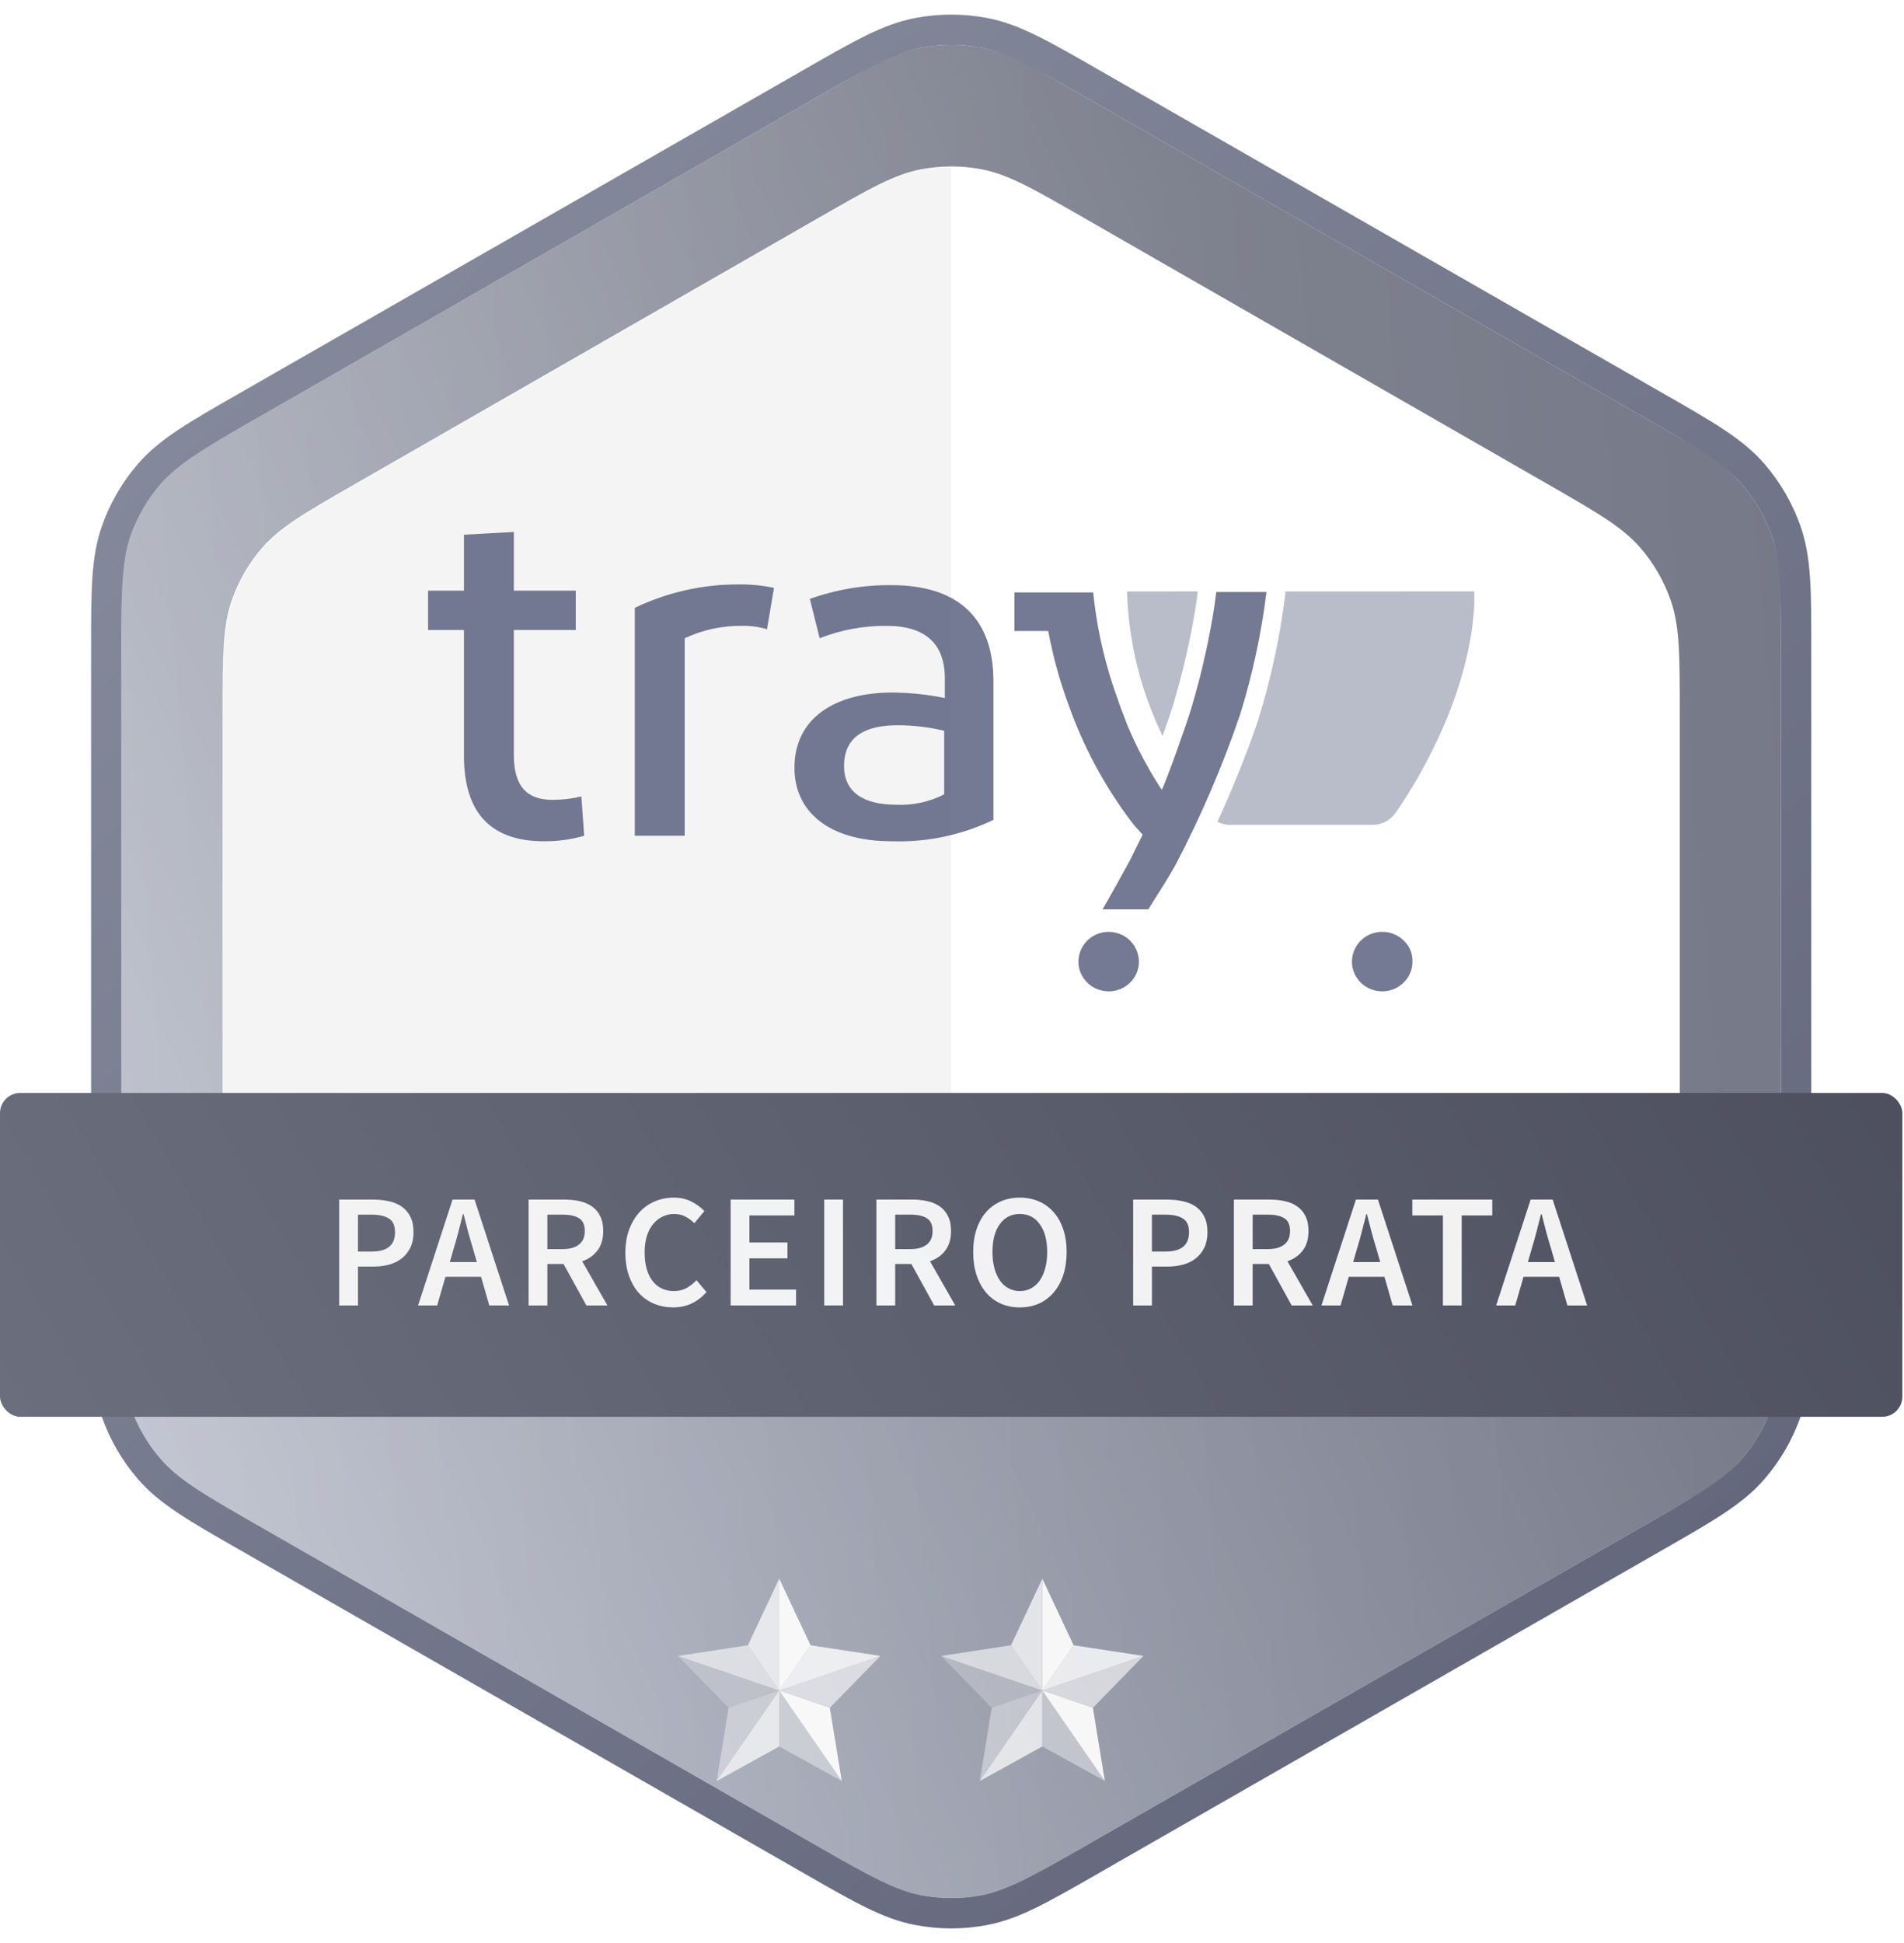 <svg width="980" height="1000" viewBox="0 0 980 1000" fill="none" xmlns="http://www.w3.org/2000/svg">
<path d="M104.346 768.775C78.464 753.941 62.5 726.392 62.5 696.561V303.439C62.5 273.609 78.464 246.059 104.345 231.225L448.218 34.139C473.856 19.445 505.362 19.446 530.999 34.142L874.825 231.224C900.704 246.059 916.667 273.607 916.667 303.436V696.564C916.667 726.393 900.704 753.942 874.825 768.776L530.999 965.859C505.362 980.554 473.856 980.555 448.218 965.861L104.346 768.775Z" fill="url(#paint0_linear_345_10640)"/>
<g style="mix-blend-mode:multiply" opacity="0.3">
<path d="M104.346 768.775C78.464 753.941 62.5 726.392 62.5 696.561V303.439C62.5 273.609 78.464 246.059 104.345 231.225L448.218 34.139C473.856 19.445 505.362 19.446 530.999 34.142L874.825 231.224C900.704 246.059 916.667 273.607 916.667 303.436V696.564C916.667 726.393 900.704 753.942 874.825 768.776L530.999 965.859C505.362 980.554 473.856 980.555 448.218 965.861L104.346 768.775Z" fill="url(#paint1_linear_345_10640)"/>
</g>
<path d="M54.697 334.307V665.693L54.697 667.386C54.695 695.761 54.694 711.997 59.791 726.587C63.587 737.452 69.409 747.498 76.948 756.195C87.071 767.872 101.158 775.944 125.778 790.052L127.246 790.894L417.848 957.448L419.3 958.281C443.664 972.247 457.606 980.239 472.651 983.091C483.857 985.215 495.361 985.215 506.567 983.09C521.612 980.237 535.553 972.245 559.916 958.277L561.369 957.445L851.927 790.895L853.396 790.053C878.013 775.945 892.099 767.872 902.221 756.195C909.76 747.499 915.581 737.453 919.376 726.588C924.473 711.999 924.472 695.764 924.47 667.391L924.47 665.698V334.302L924.47 332.609C924.472 304.236 924.473 288.001 919.376 273.412C915.581 262.547 909.76 252.501 902.221 243.805C892.099 232.128 878.013 224.055 853.396 209.947L851.927 209.105L561.369 42.556L559.916 41.723C535.553 27.755 521.612 19.763 506.567 16.91C495.361 14.785 483.857 14.785 472.651 16.909C457.606 19.761 443.665 27.753 419.3 41.719L417.848 42.552L127.246 209.106C126.752 209.389 126.263 209.67 125.777 209.948C101.158 224.056 87.071 232.128 76.948 243.806C69.409 252.502 63.587 262.548 59.791 273.413C54.694 288.003 54.695 304.239 54.697 332.614L54.697 334.307Z" stroke="url(#paint2_linear_345_10640)" stroke-width="15.606"/>
<path d="M251.087 718.75C201.327 718.75 176.447 718.75 157.719 708.455C143.878 700.846 132.488 689.455 124.879 675.614C114.583 656.887 114.583 632.007 114.583 582.246V367.231C114.583 337.261 114.583 322.276 119.235 308.952C122.701 299.024 128.017 289.843 134.902 281.894C144.141 271.227 157.137 263.767 183.13 248.846L421.644 111.93C447.426 97.13 460.317 89.73 474.082 87.117C484.34 85.17 494.872 85.17 505.13 87.118C518.895 89.731 531.785 97.132 557.566 111.933L796.044 248.845C822.034 263.766 835.029 271.227 844.267 281.894C851.151 289.842 856.467 299.023 859.932 308.951C864.584 322.274 864.584 337.258 864.584 367.227V582.246C864.584 632.007 864.584 656.887 854.288 675.614C846.679 689.455 835.289 700.846 821.448 708.455C802.72 718.75 777.84 718.75 728.08 718.75H251.087Z" fill="white"/>
<mask id="mask0_345_10640" style="mask-type:alpha" maskUnits="userSpaceOnUse" x="114" y="85" width="751" height="634">
<path d="M251.25 718.75C201.43 718.75 176.52 718.75 157.771 708.442C143.913 700.824 132.509 689.42 124.891 675.562C114.583 656.813 114.583 631.903 114.583 582.083V367.325C114.583 337.319 114.583 322.316 119.241 308.977C122.711 299.037 128.033 289.845 134.926 281.887C144.176 271.207 157.188 263.737 183.211 248.799L421.563 111.976C447.376 97.158 460.282 89.749 474.063 87.134C484.333 85.184 494.878 85.184 505.148 87.134C518.929 89.751 531.835 97.16 557.647 111.979L795.962 248.798C821.983 263.737 834.994 271.206 844.243 281.886C851.135 289.844 856.457 299.036 859.927 308.975C864.584 322.314 864.584 337.316 864.584 367.321V582.083C864.584 631.903 864.584 656.813 854.276 675.562C846.658 689.42 835.254 700.824 821.396 708.442C802.647 718.75 777.737 718.75 727.917 718.75H251.25Z" fill="url(#paint3_linear_345_10640)"/>
</mask>
<g mask="url(#mask0_345_10640)">
<rect opacity="0.06" x="114.583" y="72.917" width="375" height="645.833" fill="#495057"/>
</g>
<g clip-path="url(#clip0_345_10640)">
<path d="M651.853 304.7H626.034C625.121 312.502 623.679 320.871 621.9 329.618C620.746 335.15 618.678 345.742 613.341 363.945C610.649 373.071 600.216 402.15 598.004 406.5C597.619 406.122 593.677 399.786 591.898 396.665C587.672 389.362 583.899 381.815 580.599 374.064C580.166 373.024 577.281 365.506 576.801 364.182C575.55 360.778 573.531 354.725 572.618 352.172C567.637 336.795 564.301 320.948 562.665 304.889H522.134V324.748H539.538C541.939 337.703 545.445 350.435 550.02 362.811C557.485 383.931 568.116 403.835 581.56 421.867C583.03 423.878 584.636 425.789 586.368 427.588L588.099 429.621C585.936 433.876 583.772 438.51 581.609 442.766C580.887 444.184 580.166 445.272 579.445 446.69C575.454 453.83 571.464 461.253 567.473 468.015H591.032C595.84 460.213 601.129 452.364 605.456 444.373C618.394 419.585 629.404 393.868 638.391 367.444C644.731 346.956 649.235 325.961 651.853 304.7Z" fill="#52587A" fill-opacity="0.8"/>
<path d="M580.07 304.416C580.857 330.19 587.096 355.52 598.388 378.792C600.84 371.794 603.196 365.033 604.254 361.345C609.062 344.843 611.13 334.961 612.332 329.051L612.62 327.774C614.447 318.838 615.697 311.178 616.514 304.369L580.07 304.416Z" fill="#52587A" fill-opacity="0.4"/>
<path d="M661.565 304.416V305.882C658.854 327.64 654.221 349.125 647.718 370.092V370.328C641.612 388.154 634.496 405.743 626.611 422.954C628.504 423.911 630.59 424.444 632.717 424.514H706.568C708.936 424.503 711.264 423.918 713.348 422.812C715.424 421.666 717.189 420.044 718.492 418.084C730.176 401.393 759.024 353.732 759.024 304.369L661.565 304.416Z" fill="#52587A" fill-opacity="0.4"/>
<path d="M586.224 494.871C586.224 497.905 585.311 500.871 583.6 503.395C581.888 505.919 579.456 507.889 576.608 509.056C573.769 510.232 570.632 510.529 567.617 509.907C564.593 509.337 561.813 507.887 559.636 505.746C557.471 503.589 555.985 500.864 555.357 497.897C554.778 494.922 555.098 491.846 556.278 489.048C557.457 486.25 559.443 483.853 561.992 482.152C564.995 480.197 568.592 479.323 572.175 479.676C575.759 480.029 579.108 481.589 581.656 484.091C584.532 486.973 586.168 490.834 586.224 494.871V494.871Z" fill="#52587A" fill-opacity="0.8"/>
<path d="M727.003 494.871C727.003 497.905 726.09 500.871 724.378 503.395C722.667 505.919 720.234 507.889 717.387 509.056C714.548 510.232 711.411 510.529 708.396 509.907C705.372 509.336 702.592 507.887 700.415 505.746C698.25 503.589 696.764 500.864 696.135 497.897C695.557 494.922 695.877 491.846 697.056 489.048C698.235 486.25 700.222 483.852 702.77 482.152C705.34 480.489 708.349 479.601 711.425 479.599C713.473 479.545 715.507 479.932 717.387 480.733C719.296 481.486 721.03 482.612 722.483 484.043C723.901 485.394 725.044 486.999 725.849 488.771C726.639 490.71 727.031 492.783 727.003 494.871V494.871Z" fill="#52587A" fill-opacity="0.8"/>
<path d="M280.05 432.978C253.991 432.978 238.798 419.834 238.798 388.911V324.228H220.335V303.991H238.798V275.196L264.472 273.777V303.991H296.349V324.228H264.472V388.58C264.472 405.27 271.733 411.654 284.378 411.654C289.384 411.664 294.372 411.076 299.234 409.904L300.677 430.141C293.98 432.075 287.03 433.031 280.05 432.978Z" fill="#52587A" fill-opacity="0.8"/>
<path d="M380.297 300.776C386.373 300.689 392.439 301.292 398.375 302.572L394.769 323.85C390.676 322.608 386.407 322.018 382.124 322.1C371.852 321.952 361.684 324.137 352.411 328.483V430.141H326.736V312.833C343.412 304.825 361.739 300.7 380.297 300.776V300.776Z" fill="#52587A" fill-opacity="0.8"/>
<path d="M459.197 432.978C425.541 432.978 408.905 416.996 408.905 395.152C408.905 369.241 430.253 356.427 459.197 356.427C468.31 356.47 477.396 357.42 486.314 359.264V349.099C486.314 331.699 476.698 322.1 456.312 322.1C444.524 322.007 432.831 324.175 421.887 328.483L416.838 308.246C430.282 303.419 444.501 301.017 458.812 301.154C493.911 301.154 511.316 318.885 511.316 350.517V421.961C495.116 429.758 477.223 433.54 459.197 432.978V432.978ZM485.977 408.816V376.097C478.108 374.211 470.037 373.259 461.937 373.26C446.023 373.26 434.436 378.603 434.436 394.254C434.436 407.398 444.052 414.159 461.216 414.159C469.807 414.589 478.358 412.744 485.977 408.816V408.816Z" fill="#52587A" fill-opacity="0.8"/>
</g>
<g filter="url(#filter0_d_345_10640)">
<path opacity="0.72" d="M421.88 781.25V838.837H421.871V838.827L405.783 815.543L421.88 781.25Z" fill="white"/>
<path opacity="0.92" d="M437.977 815.543L421.88 838.837V781.26L421.927 781.359L437.977 815.543Z" fill="white"/>
<path opacity="0.8" d="M473.958 821.042L421.88 838.838L437.976 815.543L473.958 821.042Z" fill="white"/>
<path opacity="0.6" d="M473.958 821.043L447.919 847.736L421.88 838.838L473.958 821.043Z" fill="white"/>
<path opacity="0.4" d="M454.064 885.417L421.88 867.631V838.838L454.064 885.417Z" fill="white"/>
<path opacity="0.4" d="M421.87 838.838L389.686 885.417L395.831 847.736L421.87 838.838Z" fill="white"/>
<path opacity="0.24" d="M421.87 838.828V838.838L395.831 847.736L369.792 821.043L421.87 838.828Z" fill="white"/>
<path opacity="0.6" d="M421.87 838.828L369.792 821.042L405.783 815.543L421.87 838.828Z" fill="white"/>
<path opacity="0.92" d="M454.064 885.417L453.941 885.239L421.88 838.838L447.919 847.736L454.026 885.189L454.064 885.417Z" fill="white"/>
<path opacity="0.72" d="M421.879 838.838V867.631L389.686 885.417L421.87 838.838H421.879Z" fill="white"/>
</g>
<g filter="url(#filter1_d_345_10640)">
<path opacity="0.72" d="M557.297 781.25V838.837H557.287V838.827L541.2 815.543L557.297 781.25Z" fill="white"/>
<path opacity="0.92" d="M573.394 815.543L557.297 838.837V781.26L557.344 781.359L573.394 815.543Z" fill="white"/>
<path opacity="0.8" d="M609.375 821.042L557.296 838.838L573.393 815.543L609.375 821.042Z" fill="white"/>
<path opacity="0.6" d="M609.375 821.043L583.336 847.736L557.296 838.838L609.375 821.043Z" fill="white"/>
<path opacity="0.4" d="M589.48 885.417L557.296 867.631V838.838L589.48 885.417Z" fill="white"/>
<path opacity="0.4" d="M557.287 838.838L525.103 885.417L531.247 847.736L557.287 838.838Z" fill="white"/>
<path opacity="0.24" d="M557.287 838.828V838.838L531.248 847.736L505.208 821.043L557.287 838.828Z" fill="white"/>
<path opacity="0.6" d="M557.287 838.828L505.208 821.042L541.2 815.543L557.287 838.828Z" fill="white"/>
<path opacity="0.92" d="M589.48 885.417L589.358 885.239L557.296 838.838L583.336 847.736L589.443 885.189L589.48 885.417Z" fill="white"/>
<path opacity="0.72" d="M557.296 838.838V867.631L525.103 885.417L557.287 838.838H557.296Z" fill="white"/>
</g>
<rect y="562.5" width="979.167" height="166.667" rx="10.404" fill="url(#paint4_linear_345_10640)"/>
<g opacity="0.92">
<path d="M174.581 671.875V617.375H191.748C194.748 617.375 197.526 617.653 200.081 618.209C202.692 618.764 204.942 619.709 206.831 621.042C208.72 622.375 210.192 624.125 211.248 626.292C212.303 628.403 212.831 631.042 212.831 634.209C212.831 637.209 212.303 639.82 211.248 642.042C210.192 644.264 208.72 646.125 206.831 647.625C204.998 649.07 202.803 650.153 200.248 650.875C197.748 651.542 195.026 651.875 192.081 651.875H184.248V671.875H174.581ZM184.248 644.125H191.331C199.331 644.125 203.331 640.82 203.331 634.209C203.331 630.764 202.276 628.403 200.164 627.125C198.109 625.792 195.053 625.125 190.998 625.125H184.248V644.125Z" fill="white"/>
<path d="M233.433 642.875L231.517 649.542H245.433L243.517 642.875C242.628 639.986 241.767 637.014 240.933 633.959C240.155 630.903 239.378 627.875 238.6 624.875H238.267C237.489 627.931 236.711 630.986 235.933 634.042C235.156 637.042 234.322 639.986 233.433 642.875ZM215.183 671.875L232.933 617.375H244.267L262.017 671.875H251.85L247.6 657.125H229.267L225.017 671.875H215.183Z" fill="white"/>
<path d="M272.068 671.875V617.375H290.485C293.318 617.375 295.957 617.653 298.401 618.209C300.846 618.764 302.957 619.681 304.735 620.959C306.513 622.181 307.901 623.82 308.901 625.875C309.957 627.931 310.485 630.486 310.485 633.542C310.485 637.709 309.485 641.07 307.485 643.625C305.54 646.181 302.929 648.014 299.651 649.125L312.651 671.875H301.818L290.068 650.542H281.735V671.875H272.068ZM281.735 642.875H289.485C293.207 642.875 296.04 642.097 297.985 640.542C299.985 638.986 300.985 636.653 300.985 633.542C300.985 630.375 299.985 628.181 297.985 626.959C296.04 625.736 293.207 625.125 289.485 625.125H281.735V642.875Z" fill="white"/>
<path d="M346.468 672.875C343.023 672.875 339.801 672.264 336.801 671.042C333.801 669.82 331.19 668.014 328.968 665.625C326.801 663.236 325.079 660.292 323.801 656.792C322.523 653.292 321.884 649.292 321.884 644.792C321.884 640.347 322.523 636.375 323.801 632.875C325.134 629.32 326.912 626.32 329.134 623.875C331.412 621.431 334.051 619.57 337.051 618.292C340.107 617.014 343.357 616.375 346.801 616.375C350.246 616.375 353.301 617.07 355.968 618.459C358.634 619.847 360.829 621.459 362.551 623.292L357.384 629.542C355.94 628.097 354.384 626.959 352.718 626.125C351.051 625.236 349.162 624.792 347.051 624.792C344.829 624.792 342.773 625.264 340.884 626.209C339.051 627.097 337.44 628.403 336.051 630.125C334.718 631.792 333.662 633.847 332.884 636.292C332.162 638.736 331.801 641.486 331.801 644.542C331.801 650.764 333.134 655.653 335.801 659.209C338.523 662.709 342.19 664.459 346.801 664.459C349.246 664.459 351.412 663.959 353.301 662.959C355.19 661.903 356.912 660.542 358.468 658.875L363.634 664.959C361.412 667.514 358.857 669.486 355.968 670.875C353.134 672.209 349.968 672.875 346.468 672.875Z" fill="white"/>
<path d="M376.065 671.875V617.375H408.899V625.542H385.732V639.459H405.315V647.625H385.732V663.709H409.732V671.875H376.065Z" fill="white"/>
<path d="M424.239 671.875V617.375H433.906V671.875H424.239Z" fill="white"/>
<path d="M451.092 671.875V617.375H469.508C472.342 617.375 474.98 617.653 477.425 618.209C479.869 618.764 481.98 619.681 483.758 620.959C485.536 622.181 486.925 623.82 487.925 625.875C488.98 627.931 489.508 630.486 489.508 633.542C489.508 637.709 488.508 641.07 486.508 643.625C484.564 646.181 481.953 648.014 478.675 649.125L491.675 671.875H480.842L469.092 650.542H460.758V671.875H451.092ZM460.758 642.875H468.508C472.23 642.875 475.064 642.097 477.008 640.542C479.008 638.986 480.008 636.653 480.008 633.542C480.008 630.375 479.008 628.181 477.008 626.959C475.064 625.736 472.23 625.125 468.508 625.125H460.758V642.875Z" fill="white"/>
<path d="M524.908 672.875C521.352 672.875 518.102 672.236 515.158 670.959C512.213 669.625 509.686 667.736 507.575 665.292C505.463 662.792 503.825 659.792 502.658 656.292C501.491 652.792 500.908 648.82 500.908 644.375C500.908 639.986 501.491 636.07 502.658 632.625C503.825 629.125 505.463 626.181 507.575 623.792C509.686 621.403 512.213 619.57 515.158 618.292C518.102 617.014 521.352 616.375 524.908 616.375C528.463 616.375 531.713 617.014 534.658 618.292C537.602 619.57 540.13 621.403 542.241 623.792C544.408 626.181 546.075 629.125 547.241 632.625C548.408 636.07 548.991 639.986 548.991 644.375C548.991 648.82 548.408 652.792 547.241 656.292C546.075 659.792 544.408 662.792 542.241 665.292C540.13 667.736 537.602 669.625 534.658 670.959C531.713 672.236 528.463 672.875 524.908 672.875ZM524.908 664.459C527.075 664.459 529.019 663.986 530.741 663.042C532.463 662.097 533.936 660.764 535.158 659.042C536.38 657.264 537.325 655.153 537.991 652.709C538.658 650.209 538.991 647.431 538.991 644.375C538.991 638.264 537.713 633.486 535.158 630.042C532.658 626.542 529.241 624.792 524.908 624.792C520.575 624.792 517.13 626.542 514.575 630.042C512.075 633.486 510.825 638.264 510.825 644.375C510.825 647.431 511.158 650.209 511.825 652.709C512.491 655.153 513.436 657.264 514.658 659.042C515.88 660.764 517.352 662.097 519.075 663.042C520.797 663.986 522.741 664.459 524.908 664.459Z" fill="white"/>
<path d="M583.243 671.875V617.375H600.41C603.41 617.375 606.188 617.653 608.743 618.209C611.354 618.764 613.604 619.709 615.493 621.042C617.382 622.375 618.854 624.125 619.91 626.292C620.965 628.403 621.493 631.042 621.493 634.209C621.493 637.209 620.965 639.82 619.91 642.042C618.854 644.264 617.382 646.125 615.493 647.625C613.66 649.07 611.465 650.153 608.91 650.875C606.41 651.542 603.688 651.875 600.743 651.875H592.91V671.875H583.243ZM592.91 644.125H599.993C607.993 644.125 611.993 640.82 611.993 634.209C611.993 630.764 610.938 628.403 608.827 627.125C606.771 625.792 603.715 625.125 599.66 625.125H592.91V644.125Z" fill="white"/>
<path d="M635.079 671.875V617.375H653.496C656.329 617.375 658.968 617.653 661.413 618.209C663.857 618.764 665.968 619.681 667.746 620.959C669.524 622.181 670.913 623.82 671.913 625.875C672.968 627.931 673.496 630.486 673.496 633.542C673.496 637.709 672.496 641.07 670.496 643.625C668.551 646.181 665.94 648.014 662.663 649.125L675.663 671.875H664.829L653.079 650.542H644.746V671.875H635.079ZM644.746 642.875H652.496C656.218 642.875 659.051 642.097 660.996 640.542C662.996 638.986 663.996 636.653 663.996 633.542C663.996 630.375 662.996 628.181 660.996 626.959C659.051 625.736 656.218 625.125 652.496 625.125H644.746V642.875Z" fill="white"/>
<path d="M698.407 642.875L696.491 649.542H710.407L708.491 642.875C707.602 639.986 706.741 637.014 705.907 633.959C705.13 630.903 704.352 627.875 703.574 624.875H703.241C702.463 627.931 701.685 630.986 700.907 634.042C700.13 637.042 699.296 639.986 698.407 642.875ZM680.157 671.875L697.907 617.375H709.241L726.991 671.875H716.824L712.574 657.125H694.241L689.991 671.875H680.157Z" fill="white"/>
<path d="M742.671 671.875V625.542H726.921V617.375H768.088V625.542H752.338V671.875H742.671Z" fill="white"/>
<path d="M788.326 642.875L786.409 649.542H800.326L798.409 642.875C797.52 639.986 796.659 637.014 795.826 633.959C795.048 630.903 794.27 627.875 793.493 624.875H793.159C792.382 627.931 791.604 630.986 790.826 634.042C790.048 637.042 789.215 639.986 788.326 642.875ZM770.076 671.875L787.826 617.375H799.159L816.909 671.875H806.743L802.493 657.125H784.159L779.909 671.875H770.076Z" fill="white"/>
</g>
<defs>
<filter id="filter0_d_345_10640" x="276.153" y="739.633" width="249.826" height="249.826" filterUnits="userSpaceOnUse" color-interpolation-filters="sRGB">
<feFlood flood-opacity="0" result="BackgroundImageFix"/>
<feColorMatrix in="SourceAlpha" type="matrix" values="0 0 0 0 0 0 0 0 0 0 0 0 0 0 0 0 0 0 127 0" result="hardAlpha"/>
<feOffset dx="-20.808" dy="31.213"/>
<feGaussianBlur stdDeviation="36.415"/>
<feComposite in2="hardAlpha" operator="out"/>
<feColorMatrix type="matrix" values="0 0 0 0 0.141 0 0 0 0 0.153 0 0 0 0 0.251 0 0 0 0.16 0"/>
<feBlend mode="normal" in2="BackgroundImageFix" result="effect1_dropShadow_345_10640"/>
<feBlend mode="normal" in="SourceGraphic" in2="effect1_dropShadow_345_10640" result="shape"/>
</filter>
<filter id="filter1_d_345_10640" x="411.57" y="739.633" width="249.826" height="249.826" filterUnits="userSpaceOnUse" color-interpolation-filters="sRGB">
<feFlood flood-opacity="0" result="BackgroundImageFix"/>
<feColorMatrix in="SourceAlpha" type="matrix" values="0 0 0 0 0 0 0 0 0 0 0 0 0 0 0 0 0 0 127 0" result="hardAlpha"/>
<feOffset dx="-20.808" dy="31.213"/>
<feGaussianBlur stdDeviation="36.415"/>
<feComposite in2="hardAlpha" operator="out"/>
<feColorMatrix type="matrix" values="0 0 0 0 0.141 0 0 0 0 0.153 0 0 0 0 0.251 0 0 0 0.16 0"/>
<feBlend mode="normal" in2="BackgroundImageFix" result="effect1_dropShadow_345_10640"/>
<feBlend mode="normal" in="SourceGraphic" in2="effect1_dropShadow_345_10640" result="shape"/>
</filter>
<linearGradient id="paint0_linear_345_10640" x1="994.986" y1="-11.44" x2="-123.243" y2="81.918" gradientUnits="userSpaceOnUse">
<stop stop-color="#A4A9BF"/>
<stop offset="1" stop-color="#D1D5DF"/>
</linearGradient>
<linearGradient id="paint1_linear_345_10640" x1="687.21" y1="236.764" x2="-127.977" y2="625.739" gradientUnits="userSpaceOnUse">
<stop/>
<stop offset="1" stop-opacity="0"/>
</linearGradient>
<linearGradient id="paint2_linear_345_10640" x1="-135.417" y1="-182.292" x2="1026.04" y2="1106.77" gradientUnits="userSpaceOnUse">
<stop stop-color="#9297A9"/>
<stop offset="1" stop-color="#5A5D72"/>
</linearGradient>
<linearGradient id="paint3_linear_345_10640" x1="946.186" y1="-0.058" x2="41.252" y2="784.492" gradientUnits="userSpaceOnUse">
<stop stop-color="white"/>
<stop offset="1" stop-color="white"/>
</linearGradient>
<linearGradient id="paint4_linear_345_10640" x1="1157.44" y1="531.25" x2="-14.368" y2="1208.78" gradientUnits="userSpaceOnUse">
<stop stop-color="#484A5A"/>
<stop offset="1" stop-color="#737785"/>
</linearGradient>
<clipPath id="clip0_345_10640">
<rect width="538.497" height="236.413" fill="white" transform="translate(220.335 273.777)"/>
</clipPath>
</defs>
</svg>
